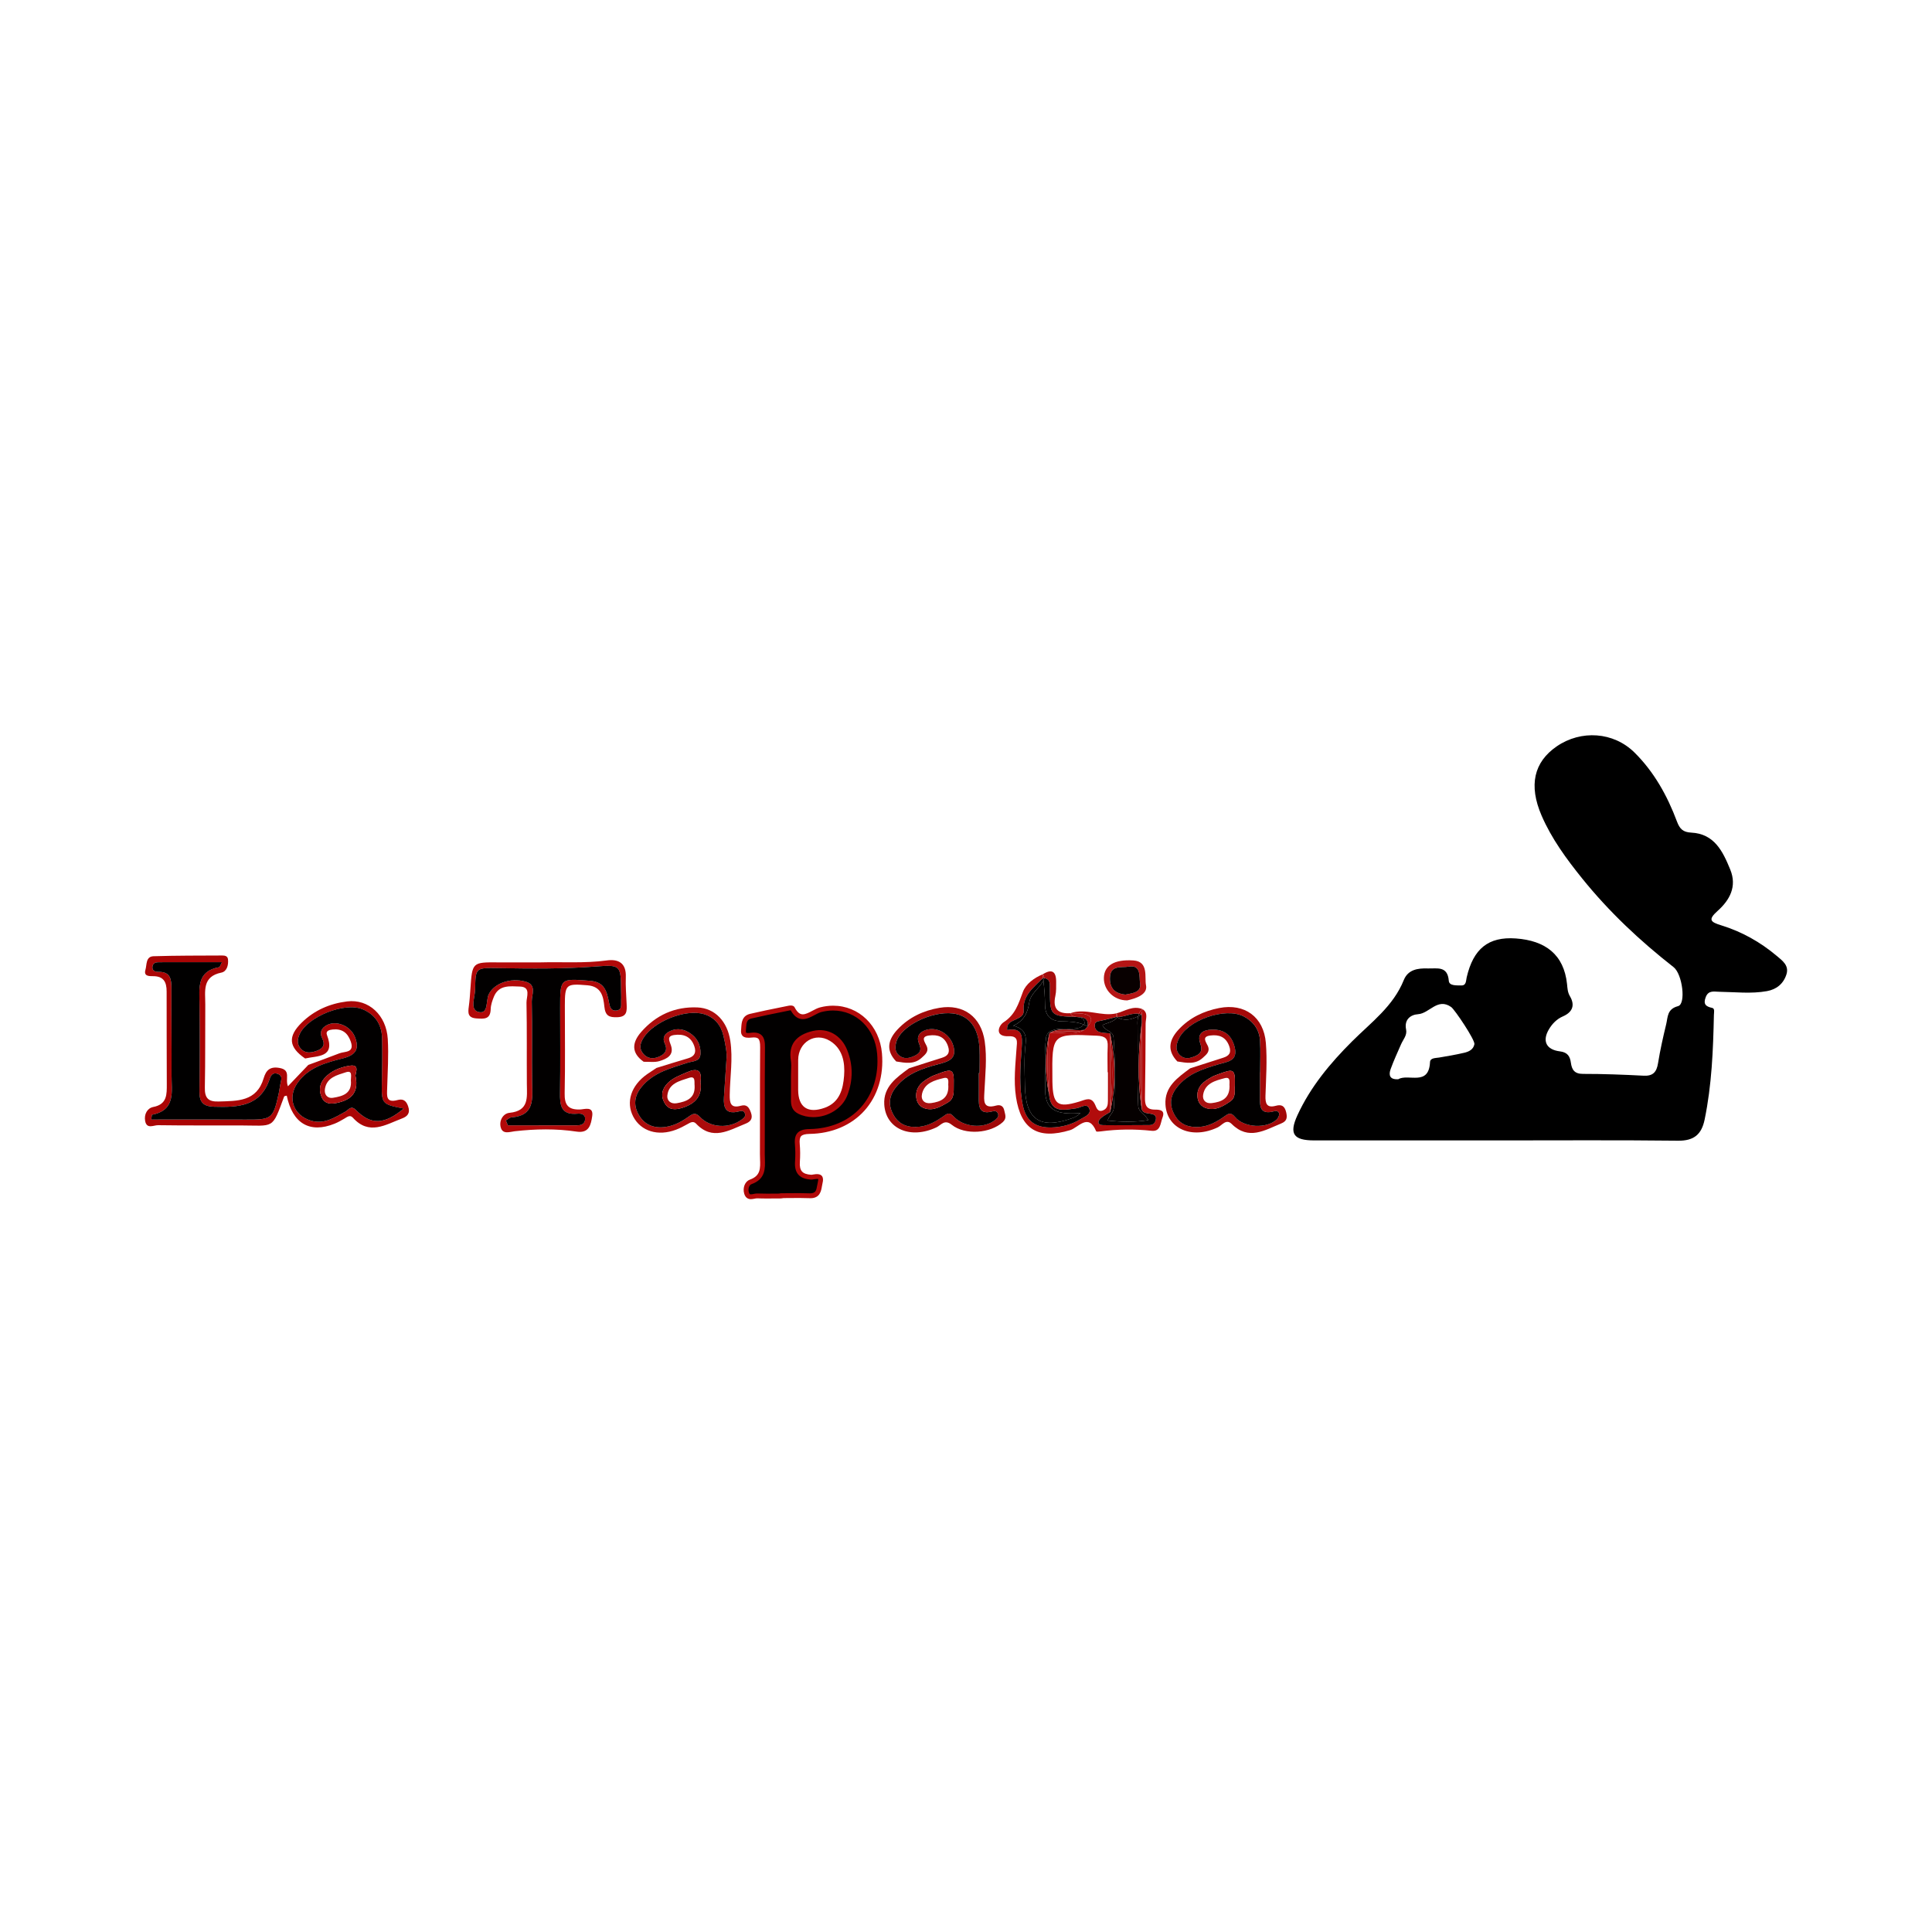 <?xml version="1.0" encoding="utf-8"?>
<!-- Generator: Adobe Illustrator 17.0.0, SVG Export Plug-In . SVG Version: 6.00 Build 0)  -->
<!DOCTYPE svg PUBLIC "-//W3C//DTD SVG 1.1//EN" "http://www.w3.org/Graphics/SVG/1.1/DTD/svg11.dtd">
<svg version="1.1" id="Layer_1" xmlns="http://www.w3.org/2000/svg" xmlns:xlink="http://www.w3.org/1999/xlink" x="0px" y="0px"
	 width="200px" height="200px" viewBox="0 0 200 200" enable-background="new 0 0 200 200" xml:space="preserve">

<g>
	<path d="M183.931,98.956c-1.701-1.434-3.623-2.512-5.746-3.165c-1.121-0.345-1.403-0.58-0.372-1.501
		c1.241-1.11,2.023-2.512,1.302-4.274c-0.768-1.876-1.638-3.703-4.037-3.824c-0.849-0.043-1.19-0.371-1.486-1.164
		c-0.99-2.649-2.363-5.118-4.382-7.119c-2.185-2.165-5.552-2.362-8.05-0.651c-2.378,1.629-2.93,4.039-1.574,7.175
		c1.036,2.394,2.569,4.481,4.196,6.501c2.779,3.45,5.984,6.459,9.466,9.184c0.92,0.72,1.306,3.816,0.465,4.037
		c-1.149,0.303-1.05,1.128-1.228,1.867c-0.323,1.337-0.627,2.682-0.845,4.039c-0.147,0.915-0.516,1.347-1.497,1.295
		c-2.09-0.109-4.184-0.189-6.276-0.187c-0.885,0.001-1.151-0.432-1.252-1.166c-0.09-0.658-0.356-1.072-1.129-1.165
		c-1.425-0.172-1.859-1.079-1.141-2.287c0.338-0.569,0.809-1.059,1.434-1.33c1.019-0.442,1.287-1.163,0.736-2.099
		c-0.245-0.416-0.251-0.832-0.297-1.26c-0.326-3.043-2.233-4.495-5.304-4.714c-2.847-0.203-4.392,1.065-5.083,4.024
		c-0.083,0.356-0.029,0.86-0.57,0.842c-0.47-0.015-1.239,0.061-1.282-0.48c-0.125-1.579-1.229-1.248-2.167-1.28
		c-1.038-0.036-2.054,0.109-2.494,1.205c-1.087,2.705-3.379,4.379-5.337,6.33c-2.279,2.271-4.315,4.714-5.668,7.652
		c-0.892,1.937-0.415,2.613,1.724,2.614c6.28,0.004,12.56,0.001,18.84,0.001c6.28,0,12.561-0.042,18.84,0.029
		c1.643,0.018,2.427-0.653,2.744-2.182c0.741-3.579,0.885-7.207,0.961-10.842c0.005-0.257,0.114-0.663-0.18-0.724
		c-0.697-0.143-0.937-0.416-0.662-1.124c0.281-0.724,0.86-0.552,1.385-0.545c1.65,0.023,3.305,0.228,4.947-0.067
		c1-0.179,1.715-0.769,2.02-1.739C185.224,99.943,184.506,99.441,183.931,98.956z M151.557,108.987
		c-0.852,0.197-1.716,0.347-2.58,0.49c-0.379,0.063-0.92,0.025-0.942,0.475c-0.124,2.534-2.251,1.162-3.283,1.768
		c-0.906,0.061-1.014-0.44-0.793-1.049c0.316-0.874,0.709-1.72,1.081-2.573c0.216-0.495,0.643-0.925,0.519-1.522
		c-0.213-1.027,0.461-1.533,1.234-1.586c1.193-0.082,2.016-1.739,3.433-0.742c0.368,0.259,2.486,3.413,2.403,3.846
		C152.521,108.662,152.042,108.875,151.557,108.987z"/>
	<g>
		<path fill="#020000" d="M84.955,104.525c-0.953,0.249-2.033,1.581-2.924-0.14c-0.028-0.054-0.211-0.058-0.312-0.037
			c-1.339,0.274-2.683,0.531-4.012,0.846c-0.773,0.183-0.685,0.912-0.742,1.476c-0.062,0.604,0.459,0.532,0.81,0.489
			c1.017-0.126,1.173,0.412,1.166,1.268c-0.031,3.684-0.009,7.369-0.021,11.054c-0.004,1.106,0.299,2.329-1.2,2.865
			c-0.399,0.143-0.573,0.681-0.438,1.149c0.188,0.651,0.725,0.29,1.108,0.305c0.823,0.032,1.649,0.01,2.473,0.01
			c0-0.011,0-0.023,0-0.034c0.99,0,1.981-0.032,2.969,0.009c1.02,0.042,0.932-0.801,1.075-1.363
			c0.249-0.975-0.624-0.542-0.947-0.561c-1.051-0.063-1.476-0.548-1.408-1.576c0.04-0.602,0.043-1.213-0.01-1.814
			c-0.084-0.963,0.207-1.323,1.274-1.34c4.625-0.075,7.63-3.482,7.234-8.072C90.768,105.791,87.964,103.738,84.955,104.525z
			 M87.479,113.308c-0.673,1.755-3.052,2.599-4.726,1.762c-0.544-0.272-0.629-0.703-0.625-1.222
			c0.006-0.824,0.002-1.647,0.001-2.471c-0.001-0.549,0.072-1.11-0.014-1.645c-0.273-1.686,0.669-2.436,2.101-2.768
			c1.43-0.331,2.69,0.401,3.26,1.845C88.064,110.301,88.047,111.824,87.479,113.308z"/>
		<path fill="#B20909" d="M77.734,124.137c-0.242,0-0.559-0.1-0.695-0.572c-0.179-0.621,0.088-1.273,0.595-1.454
			c1.108-0.396,1.081-1.162,1.045-2.133c-0.006-0.167-0.012-0.333-0.011-0.497c0.005-1.466,0.004-2.931,0.004-4.396
			c0-2.22-0.001-4.439,0.017-6.658c0.004-0.492-0.052-0.76-0.188-0.897c-0.124-0.125-0.356-0.162-0.697-0.121
			c-0.378,0.046-0.75,0.026-0.938-0.181c-0.126-0.14-0.177-0.335-0.151-0.581c0.008-0.081,0.013-0.165,0.018-0.25
			c0.032-0.526,0.076-1.246,0.915-1.444c1.043-0.247,2.111-0.462,3.143-0.67l0.877-0.178c0.05-0.011,0.114-0.017,0.178-0.017
			c0.207,0,0.343,0.062,0.407,0.184c0.339,0.655,0.651,0.73,0.856,0.73c0.298,0,0.644-0.185,0.978-0.362
			c0.262-0.141,0.533-0.285,0.806-0.356c0.447-0.116,0.9-0.176,1.347-0.176c2.686,0,4.814,2.073,5.06,4.93
			c0.2,2.312-0.448,4.424-1.823,5.947c-1.361,1.508-3.37,2.359-5.656,2.396c-0.469,0.008-0.753,0.083-0.893,0.238
			c-0.13,0.145-0.174,0.408-0.137,0.83c0.05,0.573,0.054,1.196,0.01,1.852c-0.03,0.448,0.042,0.764,0.219,0.965
			c0.18,0.205,0.493,0.318,0.955,0.346c0,0,0.001,0,0.001,0c0.066,0,0.141-0.016,0.222-0.03c0.354-0.066,0.717-0.061,0.885,0.155
			c0.13,0.167,0.151,0.411,0.065,0.747c-0.024,0.096-0.041,0.2-0.059,0.307c-0.083,0.496-0.207,1.247-1.187,1.247l-0.082-0.002
			c-0.682-0.028-1.367-0.021-2.051-0.015c-0.22,0.002-0.439,0.004-0.658,0.005v0.001l-0.25,0.034l-1.44,0.008
			c-0.348,0-0.695-0.004-1.042-0.018c0,0-0.001,0-0.002,0c-0.094,0-0.181,0.02-0.27,0.037
			C77.98,124.112,77.853,124.137,77.734,124.137z M78.046,106.891c0.354,0,0.619,0.094,0.81,0.286
			c0.299,0.302,0.337,0.78,0.333,1.253c-0.019,2.218-0.018,4.436-0.017,6.654c0,1.466,0.001,2.933-0.004,4.398
			c0,0.157,0.005,0.317,0.011,0.477c0.036,0.986,0.076,2.104-1.377,2.622c-0.254,0.091-0.386,0.485-0.282,0.845
			c0.061,0.211,0.139,0.211,0.215,0.211c0.087,0,0.18-0.021,0.272-0.039c0.124-0.025,0.246-0.048,0.358-0.048
			c0.374,0.014,0.715,0.018,1.056,0.018l1.19-0.008l0.25-0.034c0.301,0,0.602-0.003,0.903-0.006
			c0.691-0.007,1.384-0.014,2.077,0.015c0.001,0,0.002,0,0.004,0c0.59,0,0.661-0.284,0.751-0.827c0.02-0.121,0.04-0.239,0.068-0.348
			c0.062-0.242,0.026-0.313,0.024-0.317l0,0c-0.004-0.001-0.23-0.002-0.398,0.029c-0.116,0.021-0.225,0.04-0.308,0.04
			c-0.639-0.038-1.064-0.206-1.337-0.516c-0.27-0.307-0.382-0.741-0.343-1.329c0.042-0.63,0.039-1.227-0.009-1.775
			c-0.051-0.577,0.031-0.949,0.264-1.208c0.242-0.269,0.629-0.393,1.256-0.403c2.146-0.035,4.025-0.827,5.292-2.231
			c1.281-1.42,1.884-3.397,1.696-5.569c-0.224-2.592-2.142-4.473-4.562-4.473c-0.404,0-0.815,0.054-1.221,0.16
			c-0.215,0.056-0.449,0.181-0.696,0.313c-0.388,0.207-0.789,0.421-1.213,0.421c-0.502,0-0.913-0.298-1.252-0.911
			c-0.055-0.007-0.075,0-0.086,0.003l-0.88,0.179c-1.028,0.207-2.091,0.421-3.126,0.666c-0.455,0.107-0.498,0.445-0.531,0.988
			c-0.006,0.092-0.011,0.184-0.021,0.271c-0.009,0.094,0,0.167,0.025,0.195c0.013,0.014,0.057,0.046,0.204,0.046
			c0.098,0,0.2-0.014,0.291-0.025C77.853,106.897,77.954,106.891,78.046,106.891z M84.187,115.646c-0.551,0-1.085-0.122-1.545-0.352
			c-0.677-0.338-0.767-0.896-0.763-1.448c0.004-0.596,0.003-1.19,0.002-1.787l-0.001-0.682c0-0.177,0.007-0.355,0.014-0.534
			c0.015-0.376,0.03-0.73-0.025-1.071c-0.261-1.611,0.51-2.638,2.291-3.051c1.528-0.353,2.937,0.445,3.549,1.997
			c0.605,1.533,0.607,3.107,0.004,4.68C87.205,114.721,85.755,115.646,84.187,115.646z M84.886,107.135
			c-0.2,0-0.407,0.024-0.614,0.072c-1.542,0.358-2.131,1.124-1.911,2.484c0.063,0.391,0.047,0.788,0.032,1.172
			c-0.007,0.172-0.014,0.343-0.014,0.514l0.001,0.681c0.001,0.598,0.002,1.194-0.002,1.792c-0.003,0.487,0.073,0.791,0.487,0.997
			c0.391,0.195,0.848,0.299,1.322,0.299c1.366,0,2.624-0.793,3.059-1.928c0.556-1.451,0.555-2.903-0.002-4.316
			C86.806,107.796,85.925,107.135,84.886,107.135z"/>
	</g>
	<path fill="#AB0505" d="M41.141,113.879c-1.197,0.319-1.084-0.435-1.063-1.197c0.048-1.706,0.164-3.419,0.065-5.118
		c-0.145-2.482-1.981-4.166-4.202-3.898c-1.78,0.215-3.397,0.91-4.703,2.19c-1.469,1.441-1.357,2.547,0.348,3.718
		c1.303-0.298,3.159-0.065,2.261-2.436c-0.158-0.418,0.231-0.527,0.585-0.564c0.959-0.1,1.548,0.317,1.87,1.224
		c0.436,1.224-0.602,1.019-1.173,1.243c-1.063,0.417-2.14,0.8-3.211,1.197c-0.682,0.715-1.365,1.43-2.11,2.212
		c-0.32-0.771,0.358-1.662-0.844-1.891c-1.015-0.193-1.423,0.233-1.671,1.064c-0.724,2.432-2.709,2.342-4.672,2.404
		c-1.094,0.035-1.436-0.39-1.415-1.445c0.057-2.863,0.026-5.728,0.045-8.593c0.009-1.364-0.358-2.893,1.667-3.306
		c0.562-0.115,0.747-0.765,0.685-1.366c-0.038-0.361-0.33-0.406-0.604-0.404c-2.368,0.013-4.737,0.001-7.103,0.076
		c-0.824,0.026-0.686,0.884-0.839,1.403c-0.199,0.677,0.374,0.66,0.81,0.662c1.076,0.003,1.386,0.618,1.383,1.586
		c-0.01,3.195,0.016,6.389,0.017,9.584c0,1.052,0.051,2.09-1.4,2.37c-0.615,0.119-0.964,0.746-0.843,1.436
		c0.157,0.893,0.882,0.444,1.333,0.45c2.807,0.041,5.615,0.019,8.423,0.024c3.653,0.006,3.35,0.483,4.636-2.994
		c0.02-0.055,0.177-0.059,0.27-0.086c0.59,2.876,2.384,3.934,4.945,2.903c0.355-0.143,0.692-0.335,1.023-0.53
		c0.286-0.169,0.578-0.427,0.875-0.095c1.675,1.87,3.398,0.72,5.096,0.077c0.541-0.205,0.88-0.534,0.619-1.276
		C42.019,113.866,41.665,113.74,41.141,113.879z M29.064,112.021c-0.085,0.375-0.122,0.76-0.204,1.136
		c-0.587,2.688-0.711,2.764-3.509,2.745c-3.22-0.022-6.44-0.005-9.695-0.005c0.05-0.306,0.05-0.493,0.085-0.5
		c2.487-0.482,2.008-2.435,2.017-4.11c0.017-2.971-0.026-5.943-0.013-8.914c0.004-0.968-0.073-1.789-1.345-1.767
		c-0.341,0.006-0.69-0.114-0.615-0.567c0.07-0.426,0.443-0.43,0.772-0.431c2.08-0.005,4.161-0.003,6.421-0.003
		c-0.154,0.272-0.21,0.505-0.306,0.522c-2.286,0.406-2.042,2.116-2.02,3.775c0.04,3.026,0.038,6.053-0.005,9.079
		c-0.016,1.114,0.38,1.556,1.529,1.588c2.479,0.069,4.809-0.013,5.753-2.921c0.131-0.405,0.393-0.67,0.876-0.46
		C29.215,111.367,29.141,111.684,29.064,112.021z M36.845,114.912c-0.521-0.528-0.76-0.013-1.098,0.17
		c-1.109,0.599-2.164,1.338-3.554,0.929c-1.806-0.531-2.482-2.358-1.397-3.902c1.136-1.617,2.935-2.105,4.682-2.542
		c1.353-0.338,1.756-0.972,1.263-2.221c-0.445-1.127-1.877-1.736-2.868-1.242c-0.585,0.292-0.826,0.77-0.528,1.359
		c0.334,0.66,0.129,1.052-0.489,1.293c-0.583,0.227-1.198,0.342-1.694-0.168c-0.44-0.453-0.383-1.017-0.14-1.542
		c0.835-1.807,4.655-3.332,6.491-2.575c1.297,0.535,1.995,1.552,2.035,2.945c0.042,1.485,0.012,2.973-0.016,4.46
		c-0.046,2.425-0.057,2.425,2.259,2.884C39.779,116.445,38.387,116.474,36.845,114.912z"/>
	<path fill="#B20909" d="M64.784,101.144c0.056-1.436-0.746-1.889-1.97-1.721c-2.305,0.316-4.618,0.137-6.926,0.203
		c-1.431,0-2.863,0.009-4.294-0.002c-2.71-0.02-2.708-0.024-2.899,2.756c-0.042,0.603-0.081,1.209-0.164,1.807
		c-0.092,0.662-0.12,1.179,0.802,1.24c0.797,0.053,1.436,0.111,1.465-0.97c0.011-0.428,0.163-0.868,0.327-1.272
		c0.517-1.271,1.704-1.086,2.693-1.058c1.186,0.034,0.672,1.074,0.684,1.667c0.057,2.806,0.017,5.614,0.038,8.422
		c0.01,1.371,0.252,2.78-1.797,2.983c-0.677,0.067-1.109,0.827-0.898,1.54c0.213,0.718,0.941,0.425,1.436,0.368
		c2.145-0.243,4.286-0.284,6.42,0.038c1.31,0.197,1.475-0.761,1.603-1.595c0.166-1.086-0.809-0.709-1.267-0.696
		c-1.244,0.035-1.608-0.495-1.583-1.686c0.064-3.026,0.02-6.055,0.02-9.083c0-2.212,0.135-2.272,2.343-2.088
		c1.457,0.121,1.642,1.194,1.744,2.192c0.1,0.977,0.495,1.147,1.359,1.112c1.009-0.041,0.977-0.656,0.949-1.351
		C64.83,103.014,64.748,102.076,64.784,101.144z M63.796,104.611c-0.605,0.06-0.68-0.464-0.763-0.885
		c-0.221-1.125-0.466-2.079-1.96-2.193c-3.092-0.237-3.088-0.302-3.087,2.828c0,2.915,0.034,5.831-0.013,8.746
		c-0.021,1.302,0.085,2.343,1.797,2.183c0.359-0.033,0.836,0.036,0.8,0.587c-0.031,0.474-0.396,0.616-0.821,0.617
		c-2.392,0.002-4.784,0.001-7.176,0.001c-0.068-0.169-0.136-0.338-0.204-0.506c0.191-0.11,0.377-0.302,0.575-0.317
		c2.424-0.183,2.167-1.913,2.143-3.579c-0.04-2.805,0.033-5.611-0.04-8.415c-0.018-0.701,0.566-1.739-0.676-2.068
		c-1.576-0.418-3.205,0.196-3.766,1.298c-0.337,0.663-0.001,2.106-1.065,1.855c-0.935-0.221-0.363-1.536-0.353-2.347
		c0.03-2.288,0.074-2.234,2.456-2.194c3.352,0.057,6.703,0.087,10.055-0.171c2.563-0.198,2.57-0.115,2.593,2.538
		c0.003,0.33,0.026,0.662,0.002,0.99C64.264,103.983,64.45,104.546,63.796,104.611z"/>
	<path fill="#B10C0C" d="M119.552,114.867c-0.946-0.001-1.037-0.552-1.024-1.301c0.043-2.532,0.057-5.064,0.067-7.596
		c0.002-0.517,0.297-1.113-0.323-1.503c0,0,0,0,0,0c0,0,0,0,0,0c-0.03,0.189-0.061,0.377-0.091,0.566c0,0,0,0,0,0
		c0.005,0.273,0.01,0.546,0.014,0.819c0,0.001,0,0.003,0,0.004c0-0.001,0-0.002,0-0.004c0.005,3.015,0.011,6.03,0.016,9.046
		c0.185,0.345,0.529,0.339,0.851,0.389c0.338,0.053,0.676,0.142,0.591,0.596c-0.066,0.351-0.269,0.583-0.671,0.583
		c-1.59,0.001-3.181,0.027-4.771,0.007c-0.617-0.008-0.629-0.365-0.25-0.723c0.274-0.258,0.634-0.425,0.955-0.633l0,0
		c0.001-2.714,0.001-5.427,0.002-8.14c-0.328-0.034-0.661-0.042-0.982-0.11c-0.346-0.074-0.591-0.293-0.61-0.674
		c-0.023-0.474,0.348-0.464,0.669-0.535c0.532-0.118,1.058-0.26,1.587-0.392c-0.003-0.121-0.006-0.242-0.01-0.363c0,0,0,0,0,0l0,0
		c-1.584,0.363-3.163-0.576-4.747-0.021c0.486,0.026,0.99-0.019,1.455,0.093c0.855,0.206,0.799,0.714,0.312,1.288c0,0,0,0,0,0
		c-0.108,0.116-0.216,0.232-0.324,0.349h0c0,0,0,0,0,0c0,0,0,0,0,0c0,0,0,0,0,0c-1.158,0.673-2.42,0.15-3.622,0.317l-0.007,0.009
		l0,0c-0.012,2.12-0.025,4.24-0.037,6.36c0.168,1.977,1.548,1.601,2.807,1.435c0.46-0.061,1.076-0.56,1.331-0.017
		c0.301,0.64-0.462,0.878-0.899,1.147c-0.905,0.558-1.934,0.819-2.972,0.85c-1.516,0.045-2.607-0.539-2.967-2.21
		c-0.436-2.021-0.276-4.048-0.134-6.056c0.09-1.274,0.041-2.085-1.507-1.82c-0.063-0.768,0.473-0.89,0.888-1.094
		c0.404-0.198,0.861-0.381,0.82-0.907c-0.126-1.614,1.065-2.422,2.003-3.392c-0.011-0.124-0.022-0.249-0.034-0.373c0,0,0,0,0,0l0,0
		c-0.9,0.369-1.744,1.007-2.048,1.822c-0.457,1.226-0.782,2.358-2.003,3.145c-0.505,0.325-0.988,1.506,0.535,1.443
		c1.031-0.043,0.855,0.62,0.815,1.197c-0.117,1.7-0.321,3.393-0.061,5.102c0.513,3.369,2.3,4.422,5.612,3.42
		c0.832-0.252,1.887-1.825,2.687,0.121c0.025,0.06,0.314,0.032,0.475,0.011c1.753-0.233,3.503-0.251,5.266-0.062
		c0.94,0.101,0.902-0.788,1.125-1.365C120.653,114.898,120.023,114.867,119.552,114.867z M113.382,114.393
		c-0.399-0.928-0.999-0.557-1.641-0.362c-2.267,0.688-2.747,0.327-2.795-2.031c-0.002-0.11-0.002-0.22-0.003-0.33
		c-0.046-4.695-0.047-4.665,4.607-4.456c0.881,0.04,1.162,0.314,1.121,1.144c-0.043,0.878-0.01,1.76-0.01,2.641
		c0.011,0,0.023,0,0.034,0c0,0.991,0.006,1.982-0.003,2.973c-0.003,0.391-0.049,0.771-0.482,0.961
		C113.657,115.174,113.513,114.698,113.382,114.393z"/>
	<path fill="#A40909" d="M132.083,114.468c-0.961,0.261-1.107-0.238-1.081-1.053c0.059-1.815,0.186-3.644,0.04-5.447
		c-0.219-2.703-2.207-4.131-4.831-3.618c-1.597,0.312-3.035,0.989-4.17,2.195c-0.992,1.055-1.282,2.167-0.163,3.337
		c0.919,0.143,1.85,0.349,2.639-0.38c0.357-0.329,0.787-0.641,0.51-1.239c-0.198-0.426-0.636-0.953,0.261-1.067
		c0.881-0.112,1.597,0.121,1.953,1.081c0.26,0.702,0.004,1.023-0.625,1.222c-1.139,0.359-2.275,0.729-3.412,1.094
		c-1.285,0.958-2.668,1.897-2.556,3.753c0.152,2.53,2.758,3.626,5.418,2.355c0.446-0.213,0.864-0.916,1.439-0.347
		c1.749,1.735,3.422,0.642,5.127-0.055c0.589-0.241,0.645-0.592,0.509-1.169C132.987,114.491,132.672,114.308,132.083,114.468z
		 M132.168,115.888c-1.023,0.974-3.407,0.87-4.325-0.268c-0.442-0.548-0.747-0.295-1.094-0.049
		c-0.775,0.548-1.586,1.006-2.549,1.086c-1.053,0.087-1.984-0.195-2.552-1.15c-0.586-0.985-0.585-1.947,0.162-2.912
		c1.123-1.451,2.739-1.95,4.382-2.432c0.878-0.258,1.968-0.327,1.629-1.734c-0.3-1.241-1.068-1.879-2.363-1.844
		c-0.943,0.026-1.559,0.427-1.205,1.431c0.241,0.684,0.099,1.037-0.504,1.304c-0.525,0.232-1.073,0.368-1.552-0.047
		c-0.544-0.472-0.461-1.078-0.203-1.666c0.874-1.995,4.848-3.394,6.773-2.381c0.997,0.525,1.6,1.369,1.671,2.489
		c0.069,1.096,0.015,2.199,0.015,3.299c-0.005,0-0.011,0-0.016,0c0,0.77-0.002,1.541,0.001,2.311
		c0.003,1.008-0.173,2.171,1.511,1.701c0.212-0.059,0.481,0.04,0.474,0.313C132.416,115.526,132.306,115.756,132.168,115.888z"/>
	<path fill="#A00909" d="M103.109,114.451c-1.381,0.383-1.247-0.523-1.207-1.384c0.08-1.758,0.291-3.52,0.035-5.275
		c-0.369-2.527-2.195-3.883-4.681-3.463c-1.663,0.281-3.15,0.977-4.326,2.222c-0.995,1.054-1.271,2.168-0.153,3.333
		c0.919,0.144,1.849,0.343,2.635-0.385c0.355-0.329,0.785-0.643,0.503-1.239c-0.203-0.428-0.626-0.954,0.264-1.067
		c0.877-0.111,1.604,0.106,1.947,1.078c0.242,0.684,0.029,1.03-0.616,1.231c-1.139,0.355-2.274,0.725-3.41,1.088v0l0,0
		c-1.289,0.954-2.672,1.899-2.562,3.747c0.153,2.544,2.735,3.629,5.407,2.363c0.475-0.225,0.824-0.868,1.576-0.265
		c1.393,1.118,4.037,0.881,5.29-0.276c0.439-0.406,0.235-0.787,0.152-1.199C103.868,114.484,103.552,114.329,103.109,114.451z
		 M103.019,115.932c-1.126,0.93-3.267,0.793-4.313-0.371c-0.476-0.53-0.782-0.185-1.114,0.041c-0.736,0.502-1.489,0.934-2.396,1.033
		c-1.126,0.123-2.085-0.161-2.681-1.187c-0.583-1.004-0.52-1.964,0.231-2.906c1.14-1.43,2.753-1.947,4.408-2.384
		c1.032-0.272,1.954-0.543,1.517-1.953c-0.378-1.22-1.701-1.967-2.867-1.57c-0.719,0.245-0.947,0.772-0.656,1.426
		c0.261,0.587,0.127,0.936-0.408,1.201c-0.57,0.282-1.15,0.44-1.693-0.029c-0.435-0.376-0.397-0.89-0.26-1.378
		c0.456-1.622,3.606-3.204,5.836-2.946c1.709,0.197,2.684,1.477,2.776,3.691c0.034,0.824,0.006,1.65,0.006,2.476
		c-0.027,0-0.054,0-0.081,0c0,0.825,0.008,1.651-0.002,2.476c-0.012,0.962,0.014,1.873,1.412,1.496
		c0.231-0.062,0.449-0.037,0.557,0.193C103.436,115.55,103.244,115.746,103.019,115.932z"/>
	<path fill="#AB0C0C" d="M77.741,115.188c-0.192-0.541-0.415-0.897-1.048-0.722c-1.052,0.29-1.164-0.272-1.151-1.136
		c0.028-1.864,0.344-3.725,0.058-5.595c-0.304-1.987-1.569-3.369-3.406-3.447c-2.327-0.098-4.295,0.791-5.828,2.552
		c-0.948,1.09-1.034,2.158,0.271,3.076c0.548-0.016,1.131,0.082,1.636-0.073c0.726-0.224,1.524-0.583,1.19-1.604
		c-0.165-0.503-0.473-0.979,0.328-1.094c0.957-0.137,1.738,0.145,2.086,1.162c0.221,0.647,0.027,1.05-0.643,1.246
		c-1.097,0.32-2.187,0.666-3.28,1.001c-0.32,0.213-0.643,0.421-0.958,0.641c-1.668,1.164-2.232,2.894-1.438,4.404
		c0.794,1.512,2.559,2.056,4.431,1.345c0.408-0.155,0.8-0.359,1.18-0.574c0.3-0.17,0.601-0.355,0.888-0.051
		c1.704,1.806,3.408,0.686,5.109,0.011C77.671,116.13,77.968,115.828,77.741,115.188z M76.758,115.911
		c-1.285,0.951-3.252,0.849-4.319-0.304c-0.427-0.461-0.726-0.318-1.119-0.036c-0.721,0.516-1.494,0.95-2.382,1.084
		c-1.192,0.181-2.204-0.178-2.817-1.251c-0.573-1.003-0.461-1.97,0.303-2.896c1.241-1.504,3.019-1.932,4.74-2.491
		c0.549-0.178,1.318-0.101,1.351-0.937c0.037-0.944-0.384-1.713-1.203-2.204c-0.709-0.425-1.474-0.454-2.182-0.01
		c-0.413,0.259-0.536,0.699-0.315,1.162c0.365,0.762-0.061,1.148-0.678,1.392c-0.544,0.215-1.092,0.168-1.516-0.3
		c-0.489-0.54-0.371-1.095-0.021-1.66c1.067-1.721,4.369-3.045,6.276-2.475c1.097,0.328,1.751,1.137,2.007,2.215
		c0.214,0.905,0.405,1.83,0.314,2.54c-0.096,1.444-0.175,2.65-0.256,3.856c-0.071,1.053,0.18,1.782,1.472,1.476
		c0.264-0.063,0.561-0.17,0.695,0.183C77.23,115.578,76.987,115.742,76.758,115.911z"/>
	<path fill="#B51515" d="M116.69,103.561c0.829-0.186,2.151-0.579,1.944-1.573c-0.166-0.801,0.307-2.458-1.307-2.563
		c-2.014-0.131-3.026,0.547-3.055,1.809C114.244,102.477,115.303,103.572,116.69,103.561z M116.828,100.069
		c1.347-0.241,1.085,1.087,1.189,1.692c0.174,1.012-0.823,1.052-1.509,1.199c-1.089-0.106-1.624-0.639-1.61-1.707
		C114.917,99.846,116.098,100.199,116.828,100.069z"/>
	<path fill="#A70C0C" d="M108.681,102.446c0.018,2.691,0.025,2.746,2.747,2.826c-0.269-0.04-0.519-0.104-0.602-0.388
		c-1.307,0.09-1.871-0.444-1.574-1.792c0.103-0.468,0.078-0.968,0.081-1.454c0.006-1.088-0.453-1.373-1.393-0.774
		c0.103,0.111,0.156,0.241,0.159,0.388C108.786,101.361,108.678,101.926,108.681,102.446z"/>
	<path fill="#A70C0C" d="M111.428,105.272c0.03,0.001,0.056,0.002,0.087,0.003c0.736,0.021,1.18,0.154,1.078,0.99
		c0.487-0.574,0.543-1.082-0.312-1.288c-0.466-0.112-0.969-0.067-1.455-0.093C110.909,105.168,111.159,105.232,111.428,105.272z"/>
	<path fill="#A70C0C" d="M107.973,101.237c0.045,0.003,0.086,0.009,0.126,0.015c-0.004-0.147-0.057-0.277-0.159-0.388c0,0,0,0,0,0
		C107.951,100.988,107.962,101.113,107.973,101.237z"/>
	<path fill="#A70C0C" d="M115.647,105.27c0.763,0.043,1.478-0.453,2.25-0.315c0.001-0.003,0.002-0.006,0.003-0.009
		c0.078-0.195,0.203-0.354,0.372-0.478c-0.988-0.403-1.814,0.197-2.699,0.437C115.653,105.019,115.675,105.141,115.647,105.27z"/>
	<path fill="#A70C0C" d="M115.583,105.267c0.021,0.002,0.043,0.002,0.064,0.003c0.028-0.129,0.006-0.251-0.074-0.366c0,0,0,0,0,0
		C115.577,105.026,115.58,105.147,115.583,105.267z"/>
	<path fill="#A70C0C" d="M117.9,104.946c-0.001,0.003-0.002,0.006-0.003,0.009c0.094,0.017,0.188,0.041,0.284,0.079
		c0.03-0.189,0.061-0.377,0.091-0.566c0,0,0,0,0,0C118.103,104.592,117.978,104.751,117.9,104.946z"/>
	<path fill="#AB0606" d="M84.215,106.964c-1.431,0.332-2.374,1.082-2.101,2.768c0.087,0.535,0.014,1.096,0.014,1.645
		c0.001,0.824,0.005,1.647-0.001,2.471c-0.004,0.519,0.081,0.951,0.625,1.222c1.674,0.836,4.053-0.008,4.726-1.762
		c0.569-1.484,0.585-3.007-0.003-4.499C86.905,107.365,85.645,106.633,84.215,106.964z M87.38,111.369
		c-0.106,1.376-0.458,2.75-2,3.305c-1.753,0.631-2.748-0.046-2.755-1.845c-0.002-0.494,0-0.987,0-1.481
		c0.001-0.549-0.005-1.097,0.002-1.646c0.022-1.814,1.75-2.889,3.282-1.955C87.231,108.555,87.487,109.977,87.38,111.369z"/>
	<path fill="#010000" d="M28.806,111.188c-0.483-0.211-0.744,0.055-0.876,0.46c-0.945,2.908-3.274,2.99-5.753,2.921
		c-1.149-0.032-1.545-0.474-1.529-1.588c0.043-3.026,0.044-6.053,0.005-9.079c-0.022-1.659-0.266-3.369,2.02-3.775
		c0.095-0.017,0.152-0.25,0.306-0.522c-2.26,0-4.34-0.002-6.421,0.003c-0.329,0.001-0.702,0.005-0.772,0.431
		c-0.075,0.454,0.274,0.573,0.615,0.567c1.272-0.021,1.35,0.799,1.345,1.767c-0.013,2.971,0.029,5.943,0.013,8.914
		c-0.009,1.676,0.47,3.628-2.017,4.11c-0.035,0.007-0.036,0.194-0.085,0.5c3.256,0,6.476-0.017,9.695,0.005
		c2.798,0.019,2.922-0.057,3.509-2.745c0.082-0.376,0.119-0.761,0.204-1.136C29.141,111.684,29.215,111.367,28.806,111.188z"/>
	<path fill="#020000" d="M39.532,111.875c0.028-1.486,0.059-2.974,0.016-4.46c-0.04-1.393-0.739-2.411-2.035-2.945
		c-1.836-0.757-5.656,0.767-6.491,2.575c-0.243,0.526-0.3,1.089,0.14,1.542c0.496,0.51,1.111,0.395,1.694,0.168
		c0.619-0.241,0.823-0.632,0.489-1.293c-0.298-0.589-0.057-1.067,0.528-1.359c0.991-0.494,2.423,0.115,2.868,1.242
		c0.493,1.249,0.09,1.883-1.263,2.221c-1.747,0.437-3.546,0.925-4.682,2.542c-1.085,1.544-0.409,3.371,1.397,3.902
		c1.39,0.409,2.444-0.33,3.554-0.929c0.338-0.183,0.577-0.697,1.098-0.17c1.542,1.562,2.934,1.532,4.946-0.153
		C39.475,114.299,39.485,114.299,39.532,111.875z M36.816,111.453c0.334,1.711-0.527,2.374-1.764,2.681
		c-0.634,0.157-1.382,0.242-1.734-0.509c-0.316-0.676-0.267-1.393,0.258-1.996c0.685-0.786,1.646-1.148,2.598-1.303
		C37.397,110.127,36.683,111.212,36.816,111.453z"/>
	<path fill="#020000" d="M64.292,102.588c-0.023-2.654-0.03-2.736-2.593-2.538c-3.352,0.259-6.703,0.228-10.055,0.171
		c-2.382-0.04-2.426-0.094-2.456,2.194c-0.011,0.811-0.583,2.126,0.353,2.347c1.064,0.251,0.728-1.192,1.065-1.855
		c0.561-1.102,2.19-1.716,3.766-1.298c1.242,0.329,0.658,1.367,0.676,2.068c0.072,2.803,0,5.61,0.04,8.415
		c0.024,1.665,0.28,3.396-2.143,3.579c-0.199,0.015-0.384,0.207-0.575,0.317c0.068,0.169,0.136,0.338,0.204,0.506
		c2.392,0,4.784,0.001,7.176-0.001c0.425,0,0.79-0.142,0.821-0.617c0.036-0.551-0.441-0.621-0.8-0.587
		c-1.712,0.16-1.818-0.881-1.797-2.183c0.047-2.914,0.013-5.83,0.013-8.746c0-3.13-0.005-3.064,3.087-2.828
		c1.494,0.114,1.739,1.069,1.96,2.193c0.083,0.421,0.158,0.945,0.763,0.885c0.654-0.065,0.468-0.628,0.498-1.033
		C64.318,103.25,64.295,102.918,64.292,102.588z"/>
	<path fill="#010000" d="M108.179,104.01c-0.009-0.836-0.06-1.669-0.171-2.498c-0.411,0.809-1.32,1.317-1.462,2.272
		c-0.154,1.037-0.536,1.893-1.657,2.401c1.15,0.29,1.397,0.945,1.278,1.909c-0.175,1.418-0.087,2.851-0.068,4.277
		c0.046,3.524,1.554,4.572,4.845,3.402c0.258-0.092,0.515-0.19,0.91-0.532c-1.872,0.094-3.593,0.074-3.662-2.296
		c0.046-1.879-0.144-3.761,0.111-5.632c0.058-0.175,0.151-0.332,0.274-0.469c1.004-0.634,2.173-0.147,3.22-0.471
		c0.151-0.079,0.291-0.174,0.399-0.302c-0.728-0.302-1.511-0.328-2.296-0.341C108.77,105.711,108.192,105.149,108.179,104.01z"/>
	<path fill="#010000" d="M112.195,106.07c-0.108,0.128-0.248,0.223-0.399,0.302c-1.047,0.323-2.216-0.164-3.22,0.471
		c-0.123,0.137-0.216,0.294-0.274,0.469c-0.255,1.871-0.064,3.752-0.111,5.632c0.069,2.37,1.79,2.39,3.662,2.296
		c-0.395,0.342-0.652,0.44-0.91,0.532c-3.291,1.17-4.799,0.122-4.845-3.402c-0.019-1.426-0.107-2.859,0.068-4.277
		c0.119-0.964-0.128-1.619-1.278-1.909c1.121-0.508,1.502-1.364,1.657-2.401c0.142-0.955,1.05-1.463,1.462-2.272
		c-0.012-0.091-0.022-0.183-0.036-0.275c-0.938,0.969-2.129,1.778-2.003,3.392c0.041,0.526-0.415,0.709-0.82,0.907
		c-0.415,0.203-0.951,0.326-0.888,1.094c1.548-0.264,1.597,0.546,1.507,1.82c-0.142,2.008-0.301,4.035,0.134,6.056
		c0.36,1.67,1.45,2.255,2.967,2.21c1.037-0.031,2.067-0.292,2.972-0.85c0.437-0.269,1.2-0.508,0.899-1.147
		c-0.255-0.544-0.871-0.044-1.331,0.017c-1.258,0.167-2.638,0.542-2.807-1.435c-0.44-2.123-0.456-4.243,0.037-6.36c0,0,0,0,0,0l0,0
		l0.007-0.009c1.158-0.666,2.418-0.171,3.622-0.317c0.108-0.116,0.216-0.233,0.324-0.349c0,0,0,0,0,0c0,0,0,0,0,0
		C112.463,106.189,112.33,106.126,112.195,106.07z"/>
	<polygon fill="#010000" points="112.27,106.614 112.27,106.614 112.27,106.614 	"/>
	<path fill="#010000" d="M108.009,101.512c0.111,0.829,0.161,1.662,0.171,2.498c0.013,1.14,0.59,1.701,1.72,1.72
		c0.785,0.013,1.568,0.039,2.296,0.341c0.025-0.03,0.05-0.06,0.072-0.093c0.025-0.638-0.429-0.644-0.839-0.705
		c-2.722-0.08-2.729-0.135-2.747-2.826c-0.003-0.52,0.105-1.085-0.582-1.194c0,0.018,0.003,0.035,0.002,0.053
		C108.074,101.376,108.043,101.445,108.009,101.512z"/>
	<path fill="#010000" d="M108.101,101.305c0.001-0.018-0.002-0.035-0.002-0.053c-0.04-0.006-0.081-0.012-0.126-0.015
		c0.014,0.091,0.023,0.183,0.036,0.275C108.043,101.445,108.074,101.376,108.101,101.305z"/>
	<path fill="#010000" d="M111.515,105.275c-0.031-0.001-0.057-0.002-0.087-0.003c0.41,0.061,0.864,0.066,0.839,0.705
		c-0.021,0.034-0.047,0.064-0.072,0.093c0.135,0.056,0.268,0.118,0.398,0.195c0,0,0,0,0,0
		C112.696,105.429,112.251,105.296,111.515,105.275z"/>
	<path fill="#050000" d="M115.641,105.3c-0.003,0.011-0.004,0.021-0.007,0.032c-0.349,0.464-0.925,0.518-1.502,0.777
		c0.211,0.604,1.064,0.601,1.136,1.243c0.195,2.474,0.168,4.945,0.027,7.414c-0.054,0.446-0.485,0.7-0.624,1.233
		c1.4,0.149,2.76,0.178,4.195-0.038c-0.286-0.618-1.019-0.807-1.036-1.488c-0.138-2.775-0.026-5.547-0.069-8.32
		c-0.026-0.321-0.006-0.636,0.066-0.945C117.125,105.538,116.412,105.745,115.641,105.3z"/>
	<path fill="#050000" d="M117.827,105.208c-0.072,0.309-0.092,0.624-0.066,0.945c0.042,2.772-0.07,5.545,0.069,8.32
		c0.017,0.68,0.75,0.869,1.036,1.488c-1.435,0.216-2.796,0.188-4.195,0.038c0.139-0.533,0.57-0.787,0.624-1.233
		c0.141-2.469,0.168-4.94-0.027-7.414c-0.072-0.643-0.924-0.64-1.136-1.243c0.577-0.259,1.153-0.314,1.502-0.777
		c0.004-0.011,0.004-0.021,0.007-0.032c-0.019-0.011-0.038-0.02-0.058-0.032c-0.529,0.132-1.055,0.275-1.587,0.392
		c-0.32,0.071-0.692,0.062-0.669,0.535c0.018,0.381,0.264,0.601,0.61,0.674c0.321,0.068,0.654,0.076,0.982,0.11
		c0.562,2.714,0.619,5.427-0.002,8.14c0,0,0,0,0,0l0,0c-0.322,0.208-0.682,0.374-0.955,0.633c-0.379,0.358-0.367,0.715,0.25,0.723
		c1.59,0.021,3.18-0.006,4.771-0.007c0.403,0,0.606-0.232,0.671-0.583c0.085-0.454-0.253-0.543-0.591-0.596
		c-0.322-0.051-0.666-0.044-0.851-0.389c-0.492-3.013-0.401-6.027-0.017-9.042c0-0.001,0-0.003,0-0.004
		c-0.005-0.273-0.01-0.546-0.014-0.819c0,0,0,0,0,0c0,0,0,0,0,0C118.063,105.094,117.945,105.152,117.827,105.208z"/>
	<path fill="#050000" d="M117.827,105.208c0.02-0.085,0.042-0.169,0.07-0.253c-0.772-0.138-1.486,0.359-2.25,0.315
		c-0.002,0.01-0.004,0.019-0.007,0.029C116.412,105.745,117.125,105.538,117.827,105.208z"/>
	<path fill="#050000" d="M117.827,105.208c0.118-0.056,0.236-0.114,0.354-0.174c0,0,0,0,0,0c-0.096-0.038-0.19-0.062-0.284-0.079
		C117.869,105.039,117.847,105.123,117.827,105.208z"/>
	<path fill="#050000" d="M115.647,105.27c-0.021-0.001-0.043-0.001-0.064-0.003c0.019,0.012,0.038,0.021,0.058,0.032
		C115.644,105.29,115.645,105.28,115.647,105.27z"/>
	<path fill="#A70C0C" d="M118.212,114.899c-0.005-3.016-0.011-6.031-0.016-9.046c0,0.001,0,0.002,0,0.004
		C117.978,108.871,117.952,111.886,118.212,114.899z"/>
	<path fill="#A70C0C" d="M118.212,114.899c-0.26-3.014-0.234-6.028-0.017-9.042C117.811,108.872,117.72,111.886,118.212,114.899z"/>
	<path fill="#A70C0C" d="M114.919,106.979c-0.001,2.713-0.001,5.427-0.002,8.14C115.208,112.406,115.206,109.692,114.919,106.979z"
		/>
	<path fill="#A70C0C" d="M114.919,106.979c0.287,2.713,0.289,5.427-0.002,8.14c0,0,0,0,0,0
		C115.538,112.406,115.481,109.693,114.919,106.979z"/>
	<path fill="#A70C0C" d="M108.603,113.3c0.012-2.12,0.025-4.24,0.037-6.36C108.338,109.058,108.402,111.179,108.603,113.3z"/>
	<path fill="#A70C0C" d="M108.603,113.3c-0.201-2.121-0.265-4.242,0.037-6.36c0,0,0,0,0,0
		C108.147,109.057,108.163,111.177,108.603,113.3z"/>
	<path fill="#A70C0C" d="M108.648,106.931c1.202-0.167,2.464,0.356,3.622-0.317C111.09,107.032,109.824,106.468,108.648,106.931z"/>
	<polygon fill="#A70C0C" points="112.27,106.614 112.27,106.614 112.27,106.614 	"/>
	<path fill="#A70C0C" d="M108.648,106.931c1.176-0.463,2.442,0.101,3.622-0.317c0,0,0,0,0,0l0,0
		C111.066,106.76,109.806,106.265,108.648,106.931z"/>
	<path fill="#020000" d="M131.946,115.027c-1.684,0.469-1.508-0.694-1.511-1.701c-0.003-0.77-0.001-1.541-0.001-2.311
		c0.005,0,0.011,0,0.016,0c0-1.1,0.054-2.203-0.015-3.299c-0.071-1.12-0.673-1.964-1.671-2.489
		c-1.925-1.014-5.899,0.386-6.773,2.381c-0.258,0.588-0.341,1.194,0.203,1.666c0.479,0.415,1.027,0.279,1.552,0.047
		c0.603-0.267,0.745-0.62,0.504-1.304c-0.354-1.004,0.262-1.405,1.205-1.431c1.296-0.036,2.064,0.603,2.363,1.844
		c0.34,1.407-0.751,1.476-1.629,1.734c-1.643,0.482-3.259,0.981-4.382,2.432c-0.747,0.965-0.747,1.927-0.162,2.912
		c0.568,0.955,1.499,1.237,2.552,1.15c0.963-0.08,1.774-0.538,2.549-1.086c0.348-0.246,0.652-0.499,1.094,0.049
		c0.918,1.138,3.302,1.242,4.325,0.268c0.138-0.132,0.248-0.361,0.253-0.548C132.427,115.066,132.158,114.968,131.946,115.027z
		 M127.834,112.345c-0.044,0.59,0.124,1.26-0.476,1.669c-0.732,0.5-1.5,0.977-2.45,0.714c-0.598-0.166-0.917-0.645-0.952-1.227
		c-0.064-1.042,0.674-1.561,1.466-2.004c0.238-0.133,0.502-0.222,0.76-0.318C127.745,110.597,127.866,110.682,127.834,112.345z"/>
	<path fill="#020000" d="M102.735,115.05c-1.399,0.378-1.424-0.534-1.412-1.496c0.01-0.825,0.002-1.651,0.002-2.476
		c0.027,0,0.054,0,0.081,0c0-0.825,0.029-1.652-0.006-2.476c-0.092-2.214-1.067-3.493-2.776-3.691
		c-2.23-0.258-5.379,1.323-5.836,2.946c-0.137,0.488-0.175,1.001,0.26,1.378c0.542,0.469,1.123,0.311,1.693,0.029
		c0.536-0.265,0.669-0.615,0.408-1.201c-0.291-0.654-0.063-1.181,0.656-1.426c1.165-0.398,2.488,0.349,2.867,1.57
		c0.437,1.41-0.485,1.68-1.517,1.953c-1.655,0.437-3.268,0.954-4.408,2.384c-0.751,0.942-0.814,1.902-0.231,2.906
		c0.596,1.026,1.554,1.31,2.681,1.187c0.907-0.099,1.66-0.532,2.396-1.033c0.332-0.226,0.638-0.572,1.114-0.041
		c1.045,1.165,3.187,1.301,4.313,0.371c0.225-0.186,0.417-0.381,0.273-0.689C103.184,115.013,102.967,114.987,102.735,115.05z
		 M98.73,112.379c-0.014,0.65,0.083,1.345-0.613,1.75c-0.759,0.441-1.535,0.918-2.457,0.585c-0.572-0.206-0.824-0.75-0.821-1.312
		c0.005-1.015,0.755-1.513,1.541-1.943c0.19-0.104,0.4-0.171,0.603-0.25C98.639,110.567,98.769,110.654,98.73,112.379z"/>
	<path fill="#010000" d="M76.414,115.072c-1.291,0.305-1.542-0.424-1.472-1.476c0.081-1.206,0.16-2.412,0.256-3.856
		c0.091-0.709-0.1-1.634-0.314-2.54c-0.255-1.078-0.91-1.886-2.007-2.215c-1.906-0.571-5.209,0.753-6.276,2.475
		c-0.35,0.565-0.469,1.12,0.021,1.66c0.424,0.468,0.972,0.515,1.516,0.3c0.618-0.244,1.043-0.63,0.678-1.392
		c-0.222-0.463-0.098-0.903,0.315-1.162c0.708-0.444,1.473-0.415,2.182,0.01c0.818,0.49,1.24,1.259,1.203,2.204
		c-0.033,0.836-0.802,0.759-1.351,0.937c-1.721,0.559-3.499,0.987-4.74,2.491c-0.764,0.927-0.876,1.893-0.303,2.896
		c0.613,1.074,1.625,1.432,2.817,1.251c0.888-0.135,1.66-0.568,2.382-1.084c0.394-0.282,0.692-0.425,1.119,0.036
		c1.067,1.153,3.034,1.255,4.319,0.304c0.228-0.169,0.471-0.333,0.35-0.656C76.975,114.903,76.678,115.01,76.414,115.072z
		 M70.677,114.666c-0.736,0.237-1.435,0.286-1.872-0.472c-0.432-0.748-0.294-1.465,0.327-2.082c0.56-0.556,1.288-0.805,1.986-1.113
		c1.026-0.453,1.59-0.263,1.398,1.03C72.717,113.438,71.988,114.244,70.677,114.666z"/>
	<path fill="#080000" d="M116.508,102.96c0.686-0.147,1.683-0.187,1.509-1.199c-0.104-0.605,0.158-1.933-1.189-1.692
		c-0.73,0.131-1.911-0.222-1.93,1.185C114.884,102.321,115.42,102.854,116.508,102.96z"/>
	<path fill="#AA0D0D" d="M36.173,110.326c-0.952,0.155-1.913,0.517-2.598,1.303c-0.525,0.603-0.574,1.32-0.258,1.996
		c0.351,0.752,1.1,0.667,1.734,0.509c1.237-0.307,2.098-0.97,1.764-2.681C36.683,111.212,37.397,110.127,36.173,110.326z
		 M34.478,113.642c-0.6,0.095-0.931-0.348-0.841-0.92c0.189-1.194,1.273-1.428,2.163-1.72c0.727-0.239,0.516,0.445,0.521,0.825
		C36.457,113.207,35.475,113.484,34.478,113.642z"/>
	<path fill="#A91010" d="M126.182,111.181c-0.257,0.096-0.522,0.185-0.76,0.318c-0.792,0.443-1.53,0.962-1.466,2.004
		c0.036,0.582,0.354,1.061,0.952,1.227c0.95,0.263,1.718-0.214,2.45-0.714c0.6-0.409,0.432-1.079,0.476-1.669
		C127.866,110.682,127.745,110.597,126.182,111.181z M125.437,114.193c-0.623,0.077-0.988-0.317-0.886-0.888
		c0.21-1.187,1.294-1.443,2.213-1.692c0.71-0.192,0.465,0.523,0.518,0.844C127.277,113.749,126.425,114.071,125.437,114.193z"/>
	<path fill="#A60F0F" d="M96.984,111.209c-0.203,0.079-0.413,0.146-0.603,0.25c-0.786,0.43-1.537,0.928-1.541,1.943
		c-0.003,0.562,0.249,1.106,0.821,1.312c0.922,0.332,1.698-0.144,2.457-0.585c0.696-0.404,0.599-1.099,0.613-1.75
		C98.769,110.654,98.639,110.567,96.984,111.209z M98.172,112.444c0.022,1.28-0.812,1.611-1.783,1.747
		c-0.696,0.097-1.084-0.321-0.94-0.959c0.255-1.129,1.31-1.4,2.225-1.628C98.374,111.429,98.112,112.14,98.172,112.444z"/>
	<path fill="#A00909" d="M71.118,111c-0.698,0.308-1.426,0.557-1.986,1.113c-0.621,0.617-0.759,1.334-0.327,2.082
		c0.437,0.758,1.136,0.709,1.872,0.472c1.311-0.422,2.04-1.228,1.839-2.637C72.707,110.737,72.144,110.547,71.118,111z
		 M70.058,114.205c-0.621,0.107-1.03-0.27-0.975-0.795c0.133-1.274,1.284-1.51,2.234-1.827c0.73-0.244,0.539,0.425,0.589,0.81
		C71.975,113.696,71.087,114.027,70.058,114.205z"/>
</g>
</svg>
